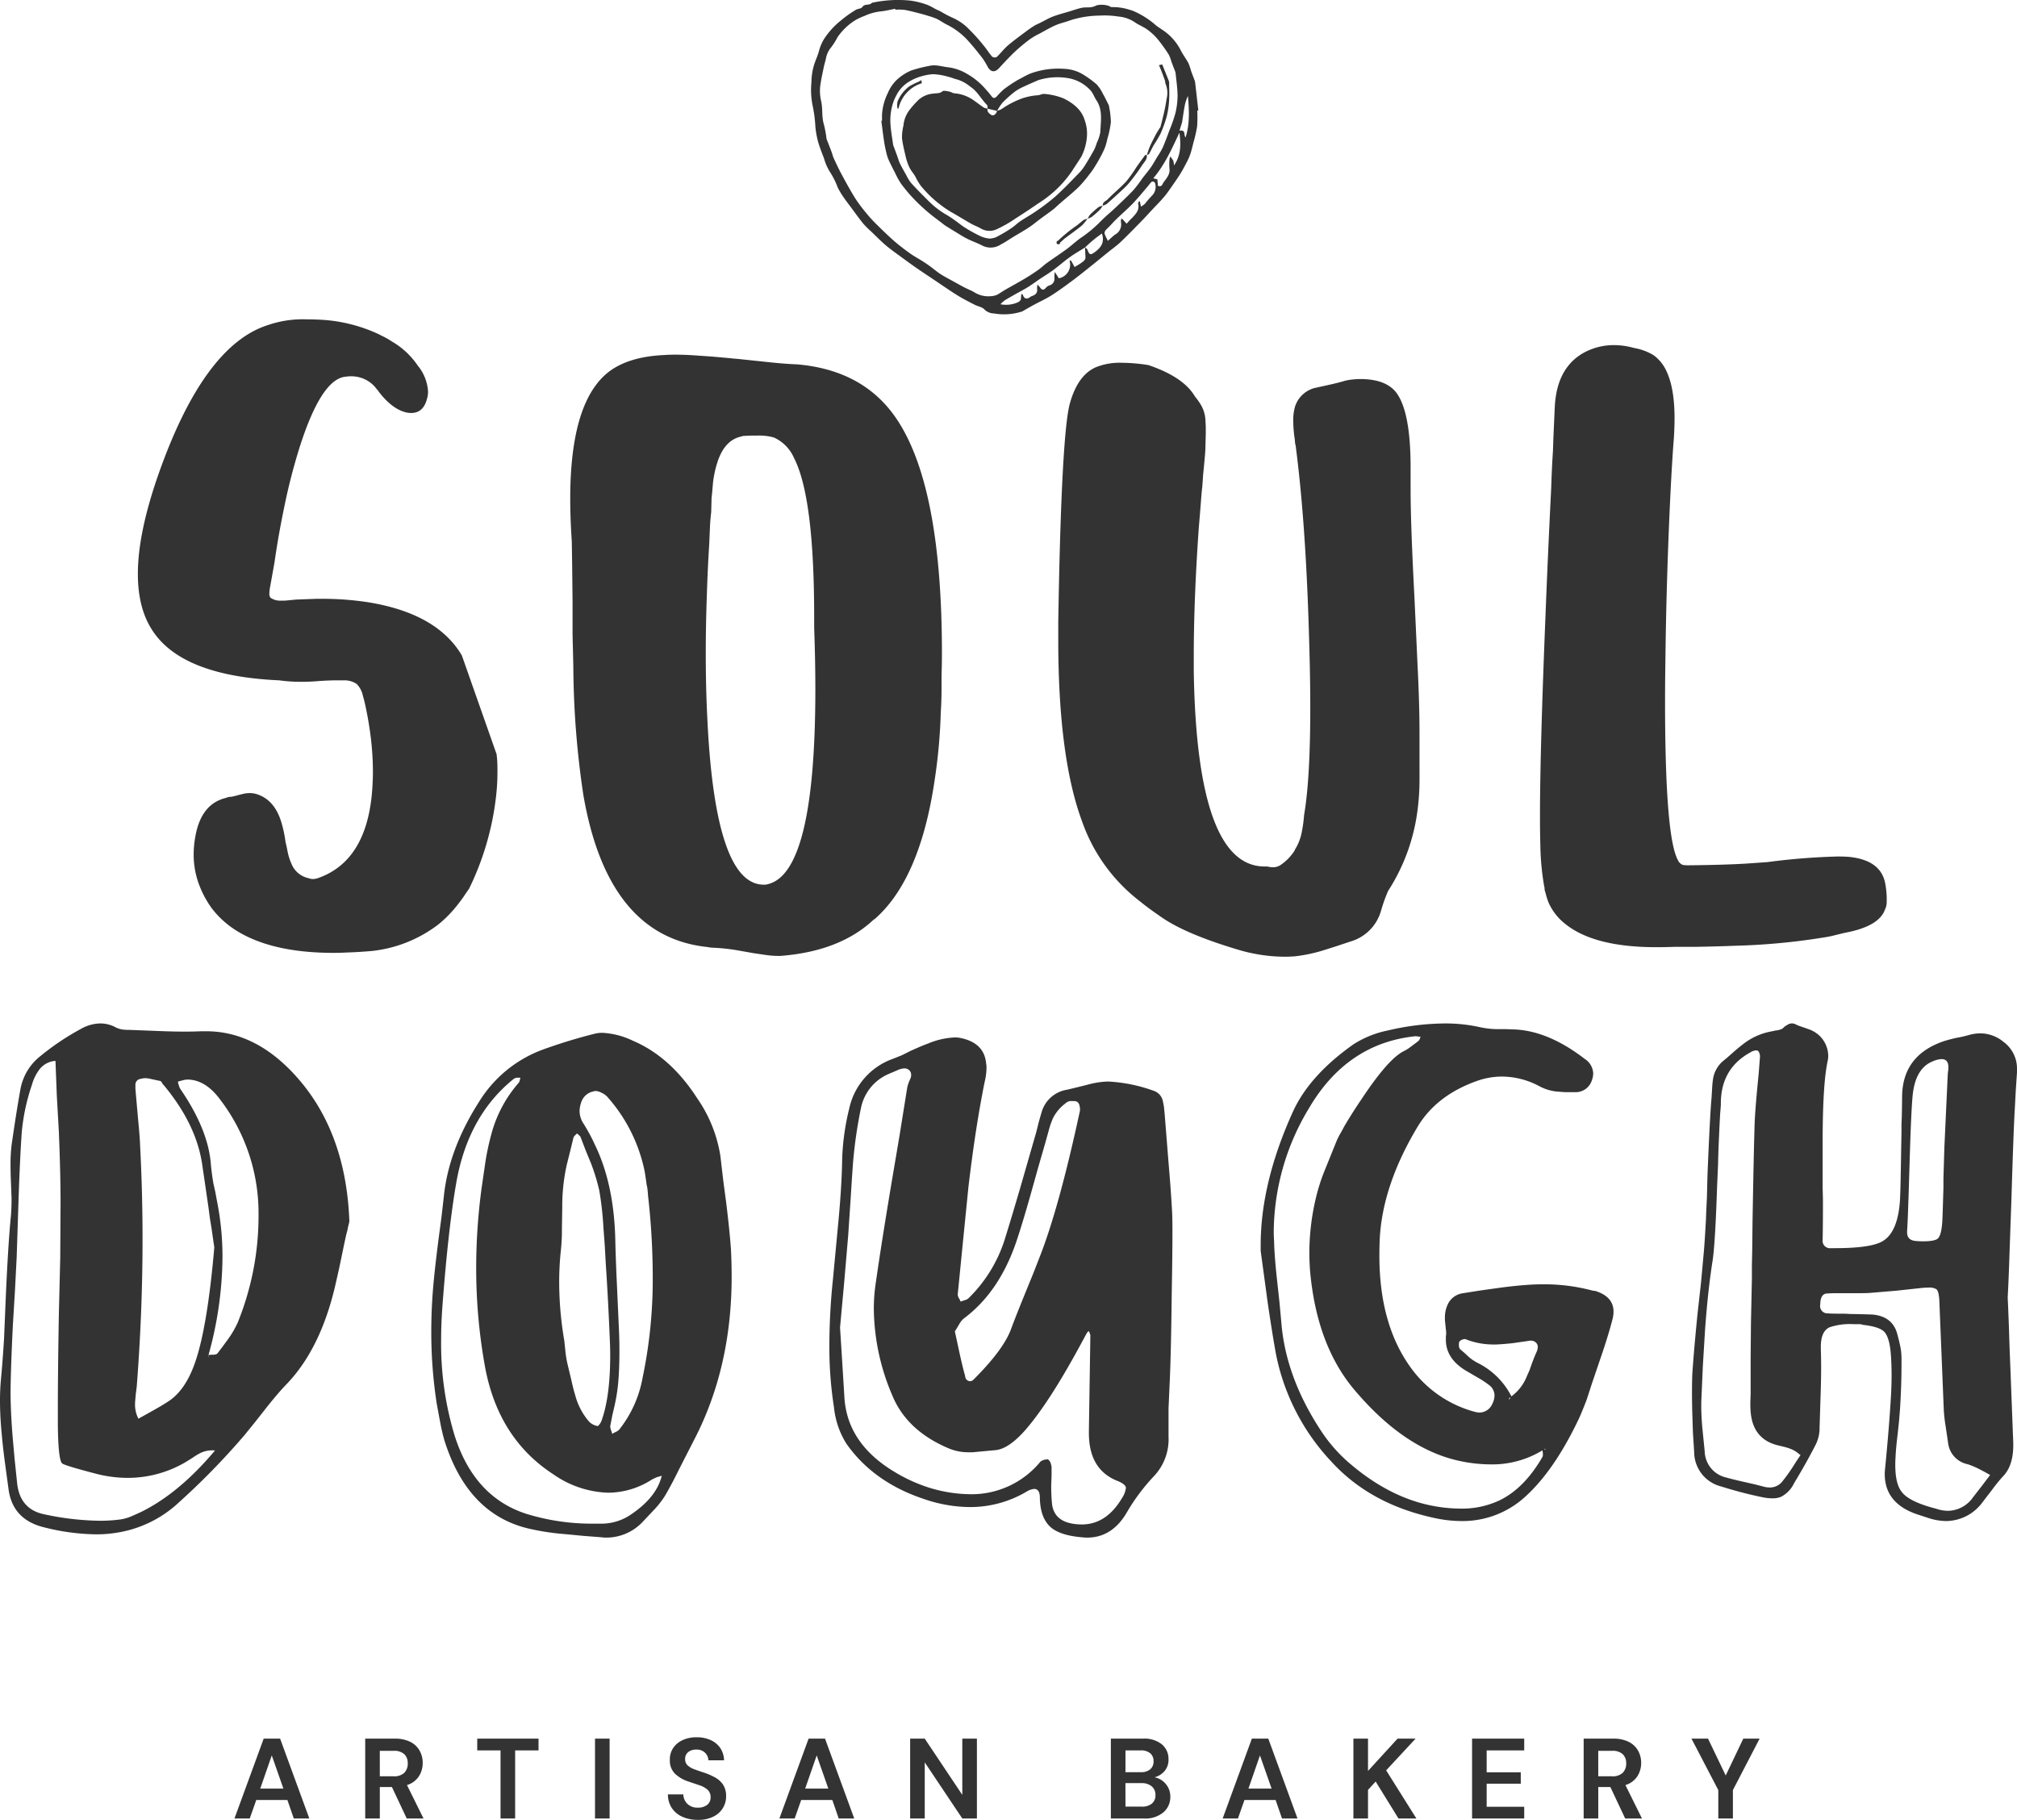 <svg xmlns="http://www.w3.org/2000/svg" width="424.27" height="382.833" viewBox="0 0 424.27 382.833"><g id="Group_125" data-name="Group 125" transform="translate(-189.234 -259.455)"><g id="Group_102" data-name="Group 102" transform="translate(-48.766 -519.254)"><g id="Group_83" data-name="Group 83" transform="translate(0 6)"><g id="Group_77" data-name="Group 77" transform="translate(0.906 709)"><g id="Group_71" data-name="Group 71" transform="translate(237.094 279)"><path id="Path_92" data-name="Path 92" d="M45.142,16.2q-.215-1.36-.572-3.936l-.358-2.147L43.925,7.9q-.787-5.438-1.36-9.3Q41.278-9.776,34.48-17.933l-.215-.215-.143-.286q-.215-.358-.429-.358l-1-.215-1-.215a4.437,4.437,0,0,0-1.073-.143,2.925,2.925,0,0,0-.93.143,1.231,1.231,0,0,0-1.145,1.145v.93l.072.859.5,5.653q.358,3.578.429,5.724.5,9.589.5,19.392,0,15.241-1.216,30.984l-.215,1.717L28.469,48.9v.286a6.242,6.242,0,0,0,.716,3.077l3.077-1.717q1.789-1,3.005-1.789,3.363-2.075,5.367-7.084Q43.568,34.446,45.142,16.2ZM43.854,38.882l.572-.072H45q.716-.072.859-.358L47,36.95l1.145-1.574a19.7,19.7,0,0,0,1.932-3.363A59.688,59.688,0,0,0,54.444,9.043V8.614a39.306,39.306,0,0,0-8.014-23.4q-3.077-4.222-6.869-4.293a4.2,4.2,0,0,0-1,.143l-1.073.286.072.429.143.429a2.425,2.425,0,0,0,.358.787q5.868,8.587,6.368,15.885.143,1.574.5,3.792l.429,1.932.358,1.932a59.694,59.694,0,0,1,1.145,11.735A78.157,78.157,0,0,1,43.854,39.1l.143.286ZM45.571,58.99a6.605,6.605,0,0,0-.93-.072,5.716,5.716,0,0,0-2.576.644,13.229,13.229,0,0,0-1.5.93l-1.5.93A24.022,24.022,0,0,1,26.9,64.714a26.723,26.723,0,0,1-6.869-.93q-6.583-1.717-6.941-2.147-.787-.93-.859-8.086V49.973q0-7.656.215-19.821l.286-11.664L12.8,6.825q0-6.082-.358-14.955l-.429-7.513-.286-7.442.143.072A4.638,4.638,0,0,0,8.434-21.3,9.556,9.556,0,0,0,6.788-18,43.2,43.2,0,0,0,4.641-8.058Q4.283-2.906,4,5.108l-.215,6.583-.215,6.583L3.21,25.287l-.429,7.084q-.429,8.515-.5,14.1,0,4.079.429,9.517l.429,4.794.5,4.794q.5,5.724,5.724,6.8a58.463,58.463,0,0,0,11.664,1.36,32.508,32.508,0,0,0,4.436-.286,9.4,9.4,0,0,0,2.218-.644l1.145-.5,1.073-.5q8.014-4.007,15.528-13.023l1.36-1.145.143-.215-.286.358ZM73.55,10.761q-.072.358-.286,1.216l-.143.716-.215.787q-.429,1.932-.716,3.363L71.4,20.636l-.859,3.792Q67.4,37.737,60.24,45.108,58.38,47.04,55.8,50.331L53.657,53.05,51.51,55.7A152.074,152.074,0,0,1,37.7,69.866a24.68,24.68,0,0,1-13.453,6.44,25.882,25.882,0,0,1-3.936.286,46.492,46.492,0,0,1-10.8-1.431q-6.8-1.574-7.656-8.086l-.787-5.8q-.429-3.292-.644-5.8Q.062,51.762.062,48.471q0-2.433.215-4.651Q.634,40.027.92,35.3l.358-8.587q.5-11.306,1.073-17.03.143-1.646.143-3.792L2.351,2.174Q2.28.385,2.28-1.117a33.062,33.062,0,0,1,.215-4.15Q3.568-12.71,4.355-17a11.44,11.44,0,0,1,4.293-7.084,53.2,53.2,0,0,1,8.444-5.653,8.4,8.4,0,0,1,4.079-1.145,6.781,6.781,0,0,1,3.292.859,5.086,5.086,0,0,0,1.431.429,11.865,11.865,0,0,0,1.431.072l3.792.143,3.721.143q2.218.072,4.079.072,1.932,0,3.435-.072h1.073q9.875,0,18.032,8.515Q72.834-8.846,73.55,10.761Z" transform="translate(-0.062 30.885)" fill="#333"></path><path id="Path_93" data-name="Path 93" d="M59.306,36.874l.143,1.36a22.06,22.06,0,0,0,.5,2.648l.716,3.005q.429,1.932.787,3.077a14,14,0,0,0,2.862,5.51,3.242,3.242,0,0,0,1.86,1q.143,0,.5-.5a3.3,3.3,0,0,0,.429-.93q1.717-5.009,1.717-13.453,0-1.5-.072-3.077-.358-8.73-.859-16.172l-.215-3.864-.286-3.864a67.633,67.633,0,0,0-.859-7.656A41.817,41.817,0,0,0,64.816-1.7L63.671-4.486,62.6-7.276a.954.954,0,0,0-.358-.429l-.215-.215-.215-.143-.429.429a1.126,1.126,0,0,0-.286.429l-.716,2.934-.716,2.862a40.168,40.168,0,0,0-.93,8.944l-.072,4.436a40.17,40.17,0,0,1-.215,4.508,62.213,62.213,0,0,0-.358,6.726,73.183,73.183,0,0,0,1.073,12.308ZM76.765,4.888q0-.286-.072-.93l-.072-.644-.143-.644q-.215-1.646-.429-2.862a33.7,33.7,0,0,0-7.657-15.385,3.767,3.767,0,0,0-1.431-1.073,2.839,2.839,0,0,0-1.216-.358.8.8,0,0,0-.358.072,3.393,3.393,0,0,0-2.719,2.5,5.2,5.2,0,0,0-.286,1.646,4.757,4.757,0,0,0,.644,2.361A37.305,37.305,0,0,1,65.6-5.7Q69.681,2.67,69.9,14.691q.072,3.435.358,9.588l.215,4.794.215,4.794q.072,1.86.072,3.578,0,4.222-.286,7.227a37.7,37.7,0,0,1-.716,4.436l-.5,2.147-.429,2.218v.143a1.758,1.758,0,0,0,.143.644l.143.429.143.429.358-.215.429-.215a2.5,2.5,0,0,0,.644-.429A24.478,24.478,0,0,0,75.62,43.385a100.773,100.773,0,0,0,2.147-21.538A152.658,152.658,0,0,0,76.765,4.888ZM79.842,63.85l-.572.215-.572.143q-.644.286-1.073.5A17.094,17.094,0,0,1,68.393,67.5a21.159,21.159,0,0,1-11.521-3.864Q45.281,56.122,42.49,41.024A116.167,116.167,0,0,1,40.63,20.2,126.089,126.089,0,0,1,41.774,3.385L42.2.452l.429-2.934a56.6,56.6,0,0,1,1.288-5.8,26.894,26.894,0,0,1,5.653-10.447.984.984,0,0,0,.215-.5l.072-.286.072-.286h-.716a1.685,1.685,0,0,0-.644.215q-9.732,7.8-12.165,22.111-1.646,9.517-2.862,25.545-.286,3.792-.286,7.37A66.6,66.6,0,0,0,36.05,55.335q4.079,13.023,15.1,16.6a46.635,46.635,0,0,0,14.1,2.075h1.86a10.965,10.965,0,0,0,5.653-1.646q5.868-3.792,6.941-8.587l.215-.215Zm-47.513-15.1a98.7,98.7,0,0,1-1.145-15.17,110.751,110.751,0,0,1,.572-11.163q.286-3.005,1-8.587l.572-4.293.5-4.365q1-9.875,7.442-19.964A26.486,26.486,0,0,1,54.511-25.666,111.593,111.593,0,0,1,65.46-29.029a6.512,6.512,0,0,1,1.717-.215A16.7,16.7,0,0,1,73.545-27.6q7.943,3.363,13.6,12.165A29.073,29.073,0,0,1,92.007-3.269l.572,4.937.644,4.866q.716,5.8,1,9.8.143,2.934.143,5.724,0,19.177-7.943,34.418l-1.5,2.934-1.5,2.934q-1.717,3.506-3.077,5.8A19.134,19.134,0,0,1,78.2,70.934l-1.288,1.36-1.216,1.288a10.471,10.471,0,0,1-7.728,3.363,7.075,7.075,0,0,1-1-.072l-3.721-.286-3.721-.358a52.151,52.151,0,0,1-7.37-1.073Q38.841,72.294,33.9,56.337q-.429-1.5-.859-3.721l-.358-1.932Z" transform="translate(59.534 31.22)" fill="#333"></path><path id="Path_94" data-name="Path 94" d="M176.145-20.528l.065-.588a6.04,6.04,0,0,0,.065-.849q0-1.7-1.437-1.7a5.056,5.056,0,0,0-1.828.457q-3.657,1.437-4.245,7.118-.326,3.134-.653,14.3l-.131,4.245q-.065,2.481-.131,3.983-.131,4.245-.261,6.073v.261q0,1.7,1.894,1.828.784.065,1.437.065,2.481,0,3.134-.588.849-.784.98-4.375.065-1.828.2-6.334V1.413L175.3-.742l.131-4.375ZM145.192,59.726a5.774,5.774,0,0,0-2.22-1.437q-.522-.2-1.241-.392l-1.371-.327q-5.224-1.306-5.681-7.052-.065-.784-.065-1.894l.065-1.894V39.287l.065-7.379q.065-3.069.2-9.469V19.632l.065-2.938.065-6.008q.261-15.084.457-21.157.131-2.677.522-6.857l.327-3.4.261-3.4v-.2a1.6,1.6,0,0,0-.131-.588q-.131-.457-.392-.522a.579.579,0,0,0-.261-.065,1.232,1.232,0,0,0-.392.065,2.011,2.011,0,0,0-.784.327q-6.269,3.4-6.269,10.775V-14l-.065.849-.065.784q-.131,2.024-.327,6.661-.065,1.437-.131,4.245l-.2,4.571q-.392,11.754-.914,15.411-1.045,6.6-1.632,14.954l-.457,7.51-.327,7.51v.914q0,1.828.2,4.245l.261,2.612.261,2.612a5.8,5.8,0,0,0,4.571,5.485q1.371.392,3.983.979l2.024.457,2.024.522a5.126,5.126,0,0,0,1.11.131,3.35,3.35,0,0,0,2.743-1.437q.849-1.045,1.894-2.612l.914-1.437.914-1.371-.2-.261Zm38.854,3.526-1.241-.653a17.211,17.211,0,0,0-2.481-1.045,5.179,5.179,0,0,1-4.114-4.506l-.522-3.526A31.014,31.014,0,0,1,175.3,50l-.457-11.232-.457-11.232q-.065-2.351-.653-2.808a2.922,2.922,0,0,0-1.7-.326q-.588,0-1.306.065l-5.42.588-5.485.457q-.718.065-2.481.065h-4.506q-1.306,0-2.024.065a1.253,1.253,0,0,0-1.241.849,2.4,2.4,0,0,0-.2.718l-.065.849a1.539,1.539,0,0,0,1.632,1.763q.718.065,2.09.065h1.306l1.371.065q3.526.065,4.767.131,4.179.457,5.093,4.245l.327,1.241.261,1.175a13.1,13.1,0,0,1,.261,2.416v1.437q0,4.506-.326,9.534l-.2,2.416-.261,2.481q-.392,3.2-.457,4.9-.065.914-.065,1.763,0,3.918,1.306,5.616,1.437,2.024,6.726,3.461l.522.131a7.685,7.685,0,0,0,2.547.457,6.523,6.523,0,0,0,5.224-2.808l1.828-2.351,1.828-2.416.2-.261-.065.392Zm4.7-36.7q.065.979.131,2.808l.065,1.633.065,1.7q.131,4.375.261,7.444l.326,8.489.327,8.489v.457q0,4.375-2.22,6.6a32.576,32.576,0,0,0-2.22,2.743l-1.11,1.437-1.045,1.371a9.582,9.582,0,0,1-7.51,3.787,12.374,12.374,0,0,1-3.787-.653L169.419,72q-6.53-2.351-6.53-8.358a10.068,10.068,0,0,1,.065-1.11q.849-8.62,1.241-15.28.131-2.351.131-4.506,0-2.612-.2-4.832-.327-3.265-1.437-4.31-1.045-.98-4.375-1.371L157.8,32.1h-1.371a13.334,13.334,0,0,0-5.159.653q-1.828.849-1.828,4.114v.457q.065,1.763.065,3.853,0,2.024-.065,4.375l-.261,8.228a7.926,7.926,0,0,1-.784,3.592q-1.894,3.722-4.571,8.163a6.264,6.264,0,0,1-2.743,2.873,4.728,4.728,0,0,1-1.828.326,10.9,10.9,0,0,1-2.22-.261,86.534,86.534,0,0,1-8.489-2.22,7.5,7.5,0,0,1-5.746-7.248l-.261-4.114-.131-4.049q-.065-2.351-.065-4.44,0-2.024.065-3.787.327-4.963,1.11-12.8l.718-6.4.588-6.4q.2-2.286.457-6.987.065-1.894.2-4.506L125.6.76q.522-12.734.849-16.194l.065-1.045.065-1.045a18.721,18.721,0,0,1,.2-2.024,6.2,6.2,0,0,1,1.959-3.592l1.175-.979,1.175-1.045q1.437-1.241,2.416-1.959a13.508,13.508,0,0,1,5.812-2.416l.522-.131.522-.065a4.289,4.289,0,0,0,.979-.327l.588-.522.653-.392a1.739,1.739,0,0,1,.784-.2,1.739,1.739,0,0,1,.784.2,10.135,10.135,0,0,0,1.306.522L146.76-30a6.445,6.445,0,0,1,2.285,1.306A5.991,5.991,0,0,1,151-24.381a5.405,5.405,0,0,1-.131,1.175q-1.045,4.832-1.045,17.174V3.437l.065,2.481q0,5.746-.065,8.293v.131a1.558,1.558,0,0,0,1.763,1.763h.784q7.705,0,10.122-1.5,3.134-1.894,3.591-8.489.131-2.09.261-11.036l.065-3.461v-1.7l.065-1.5q.065-3.461.065-4.44.2-8.424,8.62-11.362.98-.327,2.612-.718l1.371-.261,1.306-.327A8.839,8.839,0,0,1,183-29.082a7.608,7.608,0,0,1,4.832,1.763,6.937,6.937,0,0,1,2.873,5.746v.718L190.445-17l-.2,3.787q-.261,4.245-.718,19.264-.261,7.314-.392,11.1Q188.943,23.027,188.747,26.553Z" transform="translate(233.563 31.172)" fill="#333"></path><path id="Path_96" data-name="Path 96" d="M148.816,59.03a20.276,20.276,0,0,1-10.976,3.012,31.8,31.8,0,0,1-6.894-.8q-11.445-2.61-21.819-14.925-7.429-8.835-9.1-23.157a47.515,47.515,0,0,1-.335-5.622,50.245,50.245,0,0,1,1.272-11.11A40,40,0,0,1,102.971.066l1.272-3.146,1.272-3.146.468-.937q.469-.8,1.071-1.941,1.74-2.945,3.614-5.689,5.488-8.3,8.768-10.039a8.4,8.4,0,0,0,1.606-1l1.606-1.2a1.557,1.557,0,0,0,.268-.4l.067-.268.134-.2-.535-.067-.535-.067q-14.39,1.472-22.421,15.126A50.783,50.783,0,0,0,92.2,13.117q0,.87.067,1.807.067,3.346.669,8.7l.468,4.283.4,4.35q.937,11.579,8.5,22.956a32.052,32.052,0,0,0,6.358,7.027q8.634,7.228,18,8.7a30.951,30.951,0,0,0,4.819.4,18.474,18.474,0,0,0,8.232-1.74q5.22-2.543,9.035-9.169a1.482,1.482,0,0,0,.067-.469V59.7l-.067-.4-.067-.469.736.067-.134-.134h-.067l-.2.134Zm-6.693-11.244a9.719,9.719,0,0,0,3.346-4.35l.535-1.2.468-1.339q.6-1.606,1-2.476a2.688,2.688,0,0,0,.268-1.071,1.246,1.246,0,0,0-.268-.8,1.486,1.486,0,0,0-1.272-.535,2.2,2.2,0,0,0-.535.067l-3.279.469q-1.874.2-3.346.268h-.4a15.939,15.939,0,0,1-6.157-1.138h-.134a1.543,1.543,0,0,0-.535.134,1.137,1.137,0,0,0-.6.468,1.741,1.741,0,0,0-.067.535v.268a1.272,1.272,0,0,0,.268.736l.937.8.937.87a10.128,10.128,0,0,0,2.075,1.339,15.866,15.866,0,0,1,6.894,7.027l-.268.134-.268.067v.4ZM89.451,17.133v-1.2q0-13.185,6.827-28.177,3.48-7.563,12.649-14.055a21.029,21.029,0,0,1,7.3-2.945,53.566,53.566,0,0,1,11.913-1.472,33.29,33.29,0,0,1,7.5.8,18.473,18.473,0,0,0,3.614.4h1.807l1.874.067q7.094.335,14.724,6.224a3.8,3.8,0,0,1,1.74,3.012,4.111,4.111,0,0,1-.268,1.406,3.554,3.554,0,0,1-3.614,2.543h-2.075l-1.807-.134a9.967,9.967,0,0,1-3.48-1.071,16.847,16.847,0,0,0-7.9-2.075,15.823,15.823,0,0,0-5.154.87q-8.634,3.012-12.649,9.7-7.429,12.382-7.964,23.76-.067,1.673-.067,3.346,0,14.055,6.224,23.023A24.382,24.382,0,0,0,134.561,51a4.15,4.15,0,0,0,1,.134,2.968,2.968,0,0,0,2.61-1.807,4.036,4.036,0,0,0,.468-1.807,2.744,2.744,0,0,0-1.2-2.209,19.417,19.417,0,0,0-2.342-1.539l-2.409-1.406q-4.283-2.543-4.283-6.559V35.07a3.407,3.407,0,0,0,.067-.669,4.51,4.51,0,0,0-.067-.736l-.134-1.339a8.629,8.629,0,0,1-.067-1.071,6.427,6.427,0,0,1,.736-3.146,4.127,4.127,0,0,1,3.079-2.075l3.346-.535,3.346-.468q3.748-.535,6.626-.736,1.74-.134,3.413-.134a39.194,39.194,0,0,1,10.039,1.2l.535.134.535.067q3.815,1.2,3.815,4.35a6.345,6.345,0,0,1-.2,1.539q-.736,2.878-2.008,6.693L160.328,41.5l-1.138,3.346-1.2,3.681q-.8,2.075-1.472,3.614-5.153,10.976-11.311,16.6a19.474,19.474,0,0,1-13.52,5.22,26.807,26.807,0,0,1-5.488-.6q-13.653-2.878-21.886-11.913A46.02,46.02,0,0,1,92.664,38.818q-.8-4.417-1.74-10.842l-.736-5.421Z" transform="translate(175.728 30.721)" fill="#333"></path><path id="Path_91" data-name="Path 91" d="M87.147,39.758q.6,2.692,1.122,4.562a1.066,1.066,0,0,0,1.047,1.047,1.077,1.077,0,0,0,.748-.374Q96.2,38.86,97.841,34.6q1.047-2.842,3.216-8.151l1.645-4.038,1.57-4.038q3.889-10.245,8.076-29.613a2.459,2.459,0,0,0,.075-.6,2.459,2.459,0,0,0-.075-.6,1.391,1.391,0,0,0-.523-.972,1.865,1.865,0,0,0-.823-.15h-.374a1.523,1.523,0,0,0-1.122.374,8.942,8.942,0,0,0-2.767,3.216,17.329,17.329,0,0,0-.9,2.617l-.374,1.346-.374,1.346L103.6.5l-1.421,5.085q-1.72,6.132-3.066,10.17Q95.523,26.521,88.044,32.13A4.057,4.057,0,0,0,87,33.4l-.449.748L86.1,34.9ZM62.394,41.179l.449,7.254q.449,9.946,10.544,16a33.482,33.482,0,0,0,7.4,3.365,30.216,30.216,0,0,0,8.525,1.346,18.709,18.709,0,0,0,14.807-6.88,2.534,2.534,0,0,1,.823-.374,3.217,3.217,0,0,1,.6-.075h.15a1.861,1.861,0,0,1,.523.673,5.909,5.909,0,0,1,.224.9v1.87l-.075,1.944a37.277,37.277,0,0,0,.15,3.739q.3,3.739,4.412,4.412a12.3,12.3,0,0,0,1.87.15q5.16,0,8.45-5.534a4.956,4.956,0,0,0,.823-2.094v-.15q-.15-.748-1.87-1.421-5.908-2.393-5.908-10.021v-.6l.3-19.443v-.6l-.15-.449-.15-.374-.3.224-.15.224-1.5,2.767q-6.581,12.115-11.591,17.8-3.44,3.814-6.132,4.038l-2.393.224-2.393.224h-.748a10.618,10.618,0,0,1-4.113-.748Q76,55.836,72.939,48.358A47.159,47.159,0,0,1,69.05,30.186a36.865,36.865,0,0,1,.449-5.758q1.122-7.852,3.216-20.415l1.72-10.17L76.079-16.4a9.4,9.4,0,0,1,.3-1.047l.224-.523.224-.523a2.2,2.2,0,0,0,.075-.523,1.308,1.308,0,0,0-.748-1.271,1.327,1.327,0,0,0-.6-.15,3.674,3.674,0,0,0-1.346.3l-1.047.449-1.047.449a9.908,9.908,0,0,0-5.758,7.1A95.626,95.626,0,0,0,64.713-1q-.224,2.842-.523,7.777l-.523,7.852-.823,9.647-.9,9.8Zm68.649,9.871v5.983a11.274,11.274,0,0,1-2.991,8.226,41.846,41.846,0,0,0-5.908,7.927q-3.066,5.085-8.226,5.085A9.072,9.072,0,0,1,112.8,78.2q-4.412-.374-6.431-2.019-2.318-1.944-2.393-6.282,0-1.87-1.2-1.87a3.682,3.682,0,0,0-1.645.6,23.272,23.272,0,0,1-11.89,3.216,30.326,30.326,0,0,1-9.722-1.72Q68.975,66.6,63.292,58.528A17.685,17.685,0,0,1,60.675,50.9,81.958,81.958,0,0,1,59.7,37.664a135.3,135.3,0,0,1,.748-13.685l.6-6.356.6-6.356q.673-7.329.748-12.788a51.124,51.124,0,0,1,1.5-10.544,14.283,14.283,0,0,1,9.2-10.395l1.87-.748,1.795-.9q2.468-1.122,3.739-1.57A16.081,16.081,0,0,1,86.1-26.947a5.923,5.923,0,0,1,.972.075q5.235.972,5.609,5.459a4.2,4.2,0,0,1,.075.823,12.642,12.642,0,0,1-.374,2.916Q90.437-8.1,88.942,4.61L87.82,15.828,86.7,27.12a1.764,1.764,0,0,0,.224.748l.224.374.15.374.449-.15.449-.15a1.734,1.734,0,0,0,.748-.374,29.865,29.865,0,0,0,7.553-12.115q1.5-4.786,3.44-11.442l3.29-11.442.524-2.094q.374-1.346.6-2.094a6.628,6.628,0,0,1,5.384-4.711l2.169-.523L113.994-17a17.934,17.934,0,0,1,4.263-.673A32.676,32.676,0,0,1,127.9-15.73a2.9,2.9,0,0,1,1.87,1.87q.15.6.3,1.421l.15,1.5.823,10.32q.523,6.132.748,10.32.075,1.346.075,4.412,0,4.487-.15,12.862-.15,13.087-.449,19.069Z" transform="translate(114.755 29.895)" fill="#333"></path></g></g><g id="Group_78" data-name="Group 78" transform="translate(288.205 319.971)"><path id="Path_7" data-name="Path 7" d="M201.635,476a28.232,28.232,0,0,1-.029,3.343,29.074,29.074,0,0,1-.768,3.359c-.167.686-.332,1.374-.537,2.049a10.081,10.081,0,0,1-.564,1.483c-.4.818-.828,1.621-1.276,2.413-.327.578-.687,1.138-1.061,1.686-.709,1.042-1.421,2.083-2.168,3.1-.413.561-.887,1.079-1.355,1.6-.485.538-1,1.052-1.5,1.58-.81.863-1.6,1.746-2.426,2.592-1.463,1.5-2.92,3-4.434,4.444-.8.763-1.72,1.4-2.583,2.1-1.119.907-2.229,1.824-3.355,2.723-1.359,1.084-2.707,2.184-4.1,3.222-1.479,1.1-2.97,2.2-4.525,3.187-1.2.762-2.51,1.345-3.762,2.024-.81.439-1.6.909-2.407,1.363a.651.651,0,0,1-.147.039,12.154,12.154,0,0,1-5.715.375,2.943,2.943,0,0,1-2.027-.816c-.429-.527-1.341-.651-2.019-.991-.949-.476-1.891-.968-2.817-1.488-.7-.4-1.385-.831-2.059-1.275-1.1-.724-2.186-1.472-3.28-2.208-1.349-.907-2.71-1.8-4.047-2.72-1.143-.791-2.265-1.612-3.384-2.436-1.072-.789-2.169-1.552-3.18-2.414-1.07-.912-2.055-1.924-3.071-2.9a18.839,18.839,0,0,1-1.678-1.671c-.922-1.14-1.771-2.339-2.647-3.516-.522-.7-1.059-1.393-1.549-2.117a17.416,17.416,0,0,1-1.137-1.9,16.864,16.864,0,0,0-1.483-3.049,10.924,10.924,0,0,1-1.429-3.151c-.468-1.193-.934-2.394-1.284-3.624a20.555,20.555,0,0,1-.518-2.917,29.125,29.125,0,0,0-.578-4.508,16.453,16.453,0,0,1-.259-4.944,13.326,13.326,0,0,1,.441-3.253c.3-1.162.886-2.249,1.172-3.413a9.355,9.355,0,0,1,1.025-2.4,16.4,16.4,0,0,1,3.585-3.945,24.063,24.063,0,0,1,3.1-2.208c.413-.267,1.144-.235,1.36-.574.512-.8,1.473-.293,2-.871a.4.4,0,0,1,.207-.082,25.72,25.72,0,0,1,8.022-.415,17.758,17.758,0,0,1,3.4.856,11.943,11.943,0,0,1,1.672.848c.4.2.821.373,1.219.582a23.408,23.408,0,0,0,2.482,1.309,10.8,10.8,0,0,1,3.467,2.421,38.153,38.153,0,0,1,3.073,3.423c.631.75,1.141,1.6,1.789,2.337a.978.978,0,0,0,.959.077c.819-.76,1.489-1.686,2.334-2.411,1.252-1.074,2.6-2.037,3.92-3.031.53-.4,1.079-.779,1.645-1.126.4-.247.846-.422,1.269-.633.888-.442,1.747-.958,2.668-1.313,1.084-.417,2.221-.7,3.335-1.034.906-.274,1.8-.605,2.724-.8.636-.136,1.317-.046,1.968-.132a3.6,3.6,0,0,0,1.147-.391,4.866,4.866,0,0,1,2.692.164.853.853,0,0,0,.462.208,11.469,11.469,0,0,1,3.749.55,7.5,7.5,0,0,1,1.283.473,17.8,17.8,0,0,1,3.948,2.514c.845.775,1.921,1.3,2.787,2.052a11.243,11.243,0,0,1,2.768,3.483c.459.93,1.116,1.761,1.607,2.678a11.993,11.993,0,0,1,.568,1.646c.243.68.507,1.353.758,2.031a1.588,1.588,0,0,1,.1.362q.343,2.979.677,5.959Zm-23.585,28.785c-1.073.676-2.18,1.3-3.208,2.04-1.207.866-2.324,1.857-3.52,2.739-.9.665-1.872,1.239-2.8,1.865-.84.564-1.649,1.175-2.508,1.707-.9.557-1.847,1.038-2.769,1.561-.722.409-1.447.813-2.149,1.254a7.131,7.131,0,0,0-.862.791,6.155,6.155,0,0,0,3.45-.321c.507-.214.87-.422.88-1.017,0-.277.046-.553.07-.83.23.075.319.159.349.259.219.739.813.915,1.443.427a1.379,1.379,0,0,1,.377-.213c.745-.264,1.29-.653,1.14-1.575a4.011,4.011,0,0,1,.08-.856,5.024,5.024,0,0,1,.528.565c.393.621.783.651,1.264.076a1.615,1.615,0,0,1,.7-.471,1.426,1.426,0,0,0,1.062-1.622,10.13,10.13,0,0,1,.09-1.224l.847,1.336a2.905,2.905,0,0,0,2.252-3.724l.339.024.735,1.34c.493-.308,1.024-.6,1.511-.956.382-.278.8-.561.769-1.146-.041-.681-.061-1.363-.086-2.042.166.152.414.272.485.46.438,1.162.654,1.229,1.635.489,1.218-.919,2.045-1.988,1.425-3.858A26.578,26.578,0,0,0,178.049,504.786Zm-39.92-50-.03-.2c-1.019.191-2.03.448-3.057.554a10.736,10.736,0,0,0-3.419.957,11.092,11.092,0,0,0-2.238,1.092,12.774,12.774,0,0,0-3.407,3.358,14.562,14.562,0,0,1-1.4,2.211,4.877,4.877,0,0,0-1.05,2.3c-.136.62-.341,1.226-.465,1.848-.281,1.4-.61,2.8-.767,4.221a9.808,9.808,0,0,0,.259,3.045c.317,1.547.057,3.186.549,4.758a23.528,23.528,0,0,1,.545,2.99.764.764,0,0,0,.043.145c.329.844.667,1.685.985,2.533.188.5.3,1.033.528,1.516.546,1.176,1.1,2.349,1.719,3.489.894,1.651,1.794,3.3,2.789,4.892a31.754,31.754,0,0,0,2.3,3.071,26.916,26.916,0,0,0,2,2.212c1.264,1.249,2.534,2.495,3.869,3.666,1.069.937,2.214,1.792,3.369,2.623.787.567,1.654,1.021,2.476,1.541.568.36,1.131.731,1.676,1.126.76.551,1.47,1.179,2.259,1.683.944.6,1.948,1.113,2.93,1.658.706.392,1.41.789,2.128,1.159.656.337,1.352.6,1.989.969a5.483,5.483,0,0,0,3.365.851,4.167,4.167,0,0,0,1.316-.246c.628-.294,1.187-.73,1.792-1.078,1.38-.795,2.784-1.551,4.152-2.364.962-.571,1.9-1.186,2.817-1.83.648-.455,1.217-1.021,1.86-1.483,1.373-.986,2.793-1.907,4.154-2.909,1.078-.793,2.049-1.737,3.153-2.487a26.67,26.67,0,0,0,4.063-3.425c.947-.966,2.009-1.818,2.992-2.75,1.3-1.235,2.619-2.46,3.849-3.766a30.539,30.539,0,0,0,1.9-2.507c.576-.755,1.2-1.475,1.742-2.254.505-.727.929-1.512,1.387-2.271a16.748,16.748,0,0,0,1.106-1.871c.536-1.228.992-2.491,1.459-3.748a30.051,30.051,0,0,0,1.215-3.5,15.752,15.752,0,0,0,.459-3.712c-.014-1.595-.266-3.188-.419-4.781a1.133,1.133,0,0,0-.081-.289c-.257-.671-.521-1.339-.773-2.011a7.919,7.919,0,0,0-.584-1.556,33.626,33.626,0,0,0-2.379-3.3,11.941,11.941,0,0,0-2.181-1.993c-.836-.6-1.843-.964-2.674-1.568a7.261,7.261,0,0,0-3.327-1.135,18.616,18.616,0,0,0-3.978-.2,20.892,20.892,0,0,0-6.152.984c-1.018.39-2.108.606-3.1,1.04-1.153.5-2.243,1.15-3.351,1.75a16.054,16.054,0,0,0-2.04,1.186,36.387,36.387,0,0,0-3.139,2.6c-1.17,1.107-2.267,2.295-3.357,3.483-.935,1.02-1.761.789-2.348-.175a19.366,19.366,0,0,0-1.1-1.839c-.984-1.272-1.987-2.535-3.068-3.723a14.923,14.923,0,0,0-4.466-3.4c-.735-.361-1.4-.856-2.137-1.22a11.337,11.337,0,0,0-1.637-.58c-.6-.191-1.208-.374-1.82-.529-1.112-.281-2.22-.586-3.347-.785A11.08,11.08,0,0,0,138.13,454.783ZM189.788,496.2a4.893,4.893,0,0,0,.82-.57,21.286,21.286,0,0,1,1.518-1.748,2.635,2.635,0,0,0,.671-2.508.628.628,0,0,0-.338-.414.527.527,0,0,0-.481.072c-.334.35-.612.753-.929,1.12-.989,1.147-1.941,2.33-2.992,3.418-1.125,1.165-2.358,2.225-3.522,3.354-.663.643-1.254,1.363-1.93,1.992-.387.361-.6.708-.382,1.215.186.425.4.837.613,1.272.525-.464.983-.936,1.508-1.317a2.4,2.4,0,0,0,1.242-2.592,2.564,2.564,0,0,1,.042-.7c.128-.009.2-.036.223-.013.311.335.614.677.92,1.017q.472-.519.945-1.037c.016-.017.049-.018.065-.035.845-.894,1.773-1.747,1.413-3.186-.033-.132.132-.313.205-.471l.169.052Zm6.947-8.645c1.511-2.17,1.472-4.515,1.145-6.907-1.57,3.34-3.031,6.7-5.5,9.6l.868.227c.042.5.08.947.114,1.351.86.338.922-.374,1.224-.783.638-.868,1.375-1.669,1.2-2.893a10.365,10.365,0,0,1,0-1.744,6.023,6.023,0,0,1,.145-.754,4.716,4.716,0,0,1,.662.906A4.388,4.388,0,0,1,196.735,487.557Zm2.444-5.915c.932-2.917.725-5.81.5-8.712a8.2,8.2,0,0,0-.676,2.026c-.22,1.166-.377,2.343-.563,3.515a1.509,1.509,0,0,1-.062.215c-.145.462-.291.924-.486,1.542C199.353,480,198.7,481.173,199.18,481.642Z" transform="translate(0 0)" fill="#333"></path><path id="Path_13" data-name="Path 13" d="M217.365,554.6c0-.456-.02-.914,0-1.369a11.922,11.922,0,0,1,1.231-4.484,8.177,8.177,0,0,1,1.981-2.851,10.532,10.532,0,0,1,2.9-1.854,27.83,27.83,0,0,1,3.691-.948c1.5-.393,2.828.152,4.2.272a10.339,10.339,0,0,1,3.817,1.343,14.743,14.743,0,0,1,3.957,3.236c.449.5.892,1.016,1.3,1.552.367.482.707.335,1.04.006a19.125,19.125,0,0,1,1.433-1.459,28.805,28.805,0,0,1,2.4-1.653c.545-.348,1.124-.646,1.7-.948a13.047,13.047,0,0,1,1.617-.79,17.02,17.02,0,0,1,7.059-.967,8.269,8.269,0,0,1,4.128,1.288,21.309,21.309,0,0,1,2.69,1.978,8,8,0,0,1,1.288,1.936c.441.771.822,1.576,1.227,2.367a.677.677,0,0,1,.068.214,19.057,19.057,0,0,1,.41,3.4,20.056,20.056,0,0,1-.729,3.507,13.062,13.062,0,0,1-.557,1.974,24.386,24.386,0,0,1-1.166,2.341c-.349.644-.733,1.271-1.127,1.888a13.721,13.721,0,0,1-.9,1.248,28.638,28.638,0,0,1-2.263,2.691c-1.293,1.245-2.7,2.373-4.054,3.554-.479.417-.929.871-1.431,1.258-.831.642-1.7,1.237-2.54,1.863-.82.609-1.6,1.276-2.451,1.838-1.07.709-2.193,1.336-3.291,2-.875.531-1.716,1.13-2.628,1.589a3.858,3.858,0,0,1-3.8.3c-1.065-.57-2.227-.956-3.309-1.5-.87-.436-1.687-.978-2.523-1.482q-1.022-.616-2.03-1.254c-.2-.124-.376-.278-.561-.421-1.056-.816-2.147-1.592-3.158-2.46a40.532,40.532,0,0,1-3.058-2.887,32.985,32.985,0,0,1-2.592-3.11,16.643,16.643,0,0,1-1.232-2.246c-.431-.832-.863-1.664-1.256-2.515a8.036,8.036,0,0,1-.509-1.445c-.207-.839-.394-1.685-.525-2.538-.226-1.48-.4-2.967-.6-4.452Zm24.2-2.07-1.99-.459c-.039-.268.023-.638-.131-.788-1.235-1.208-1.984-2.852-3.486-3.822a8.18,8.18,0,0,0-2.743-1.529c-.62-.126-1.205-.419-1.824-.556a13.887,13.887,0,0,0-3.259-.567,11.617,11.617,0,0,0-3.368.738,9.728,9.728,0,0,0-2.368,1.28,7.1,7.1,0,0,0-1.986,2.371,10.156,10.156,0,0,0-1.131,3.342c-.442,2.365.1,4.745.416,7.107a1.041,1.041,0,0,0,.066.215c.259.7.523,1.4.779,2.1.2.544.34,1.113.591,1.631.388.8.839,1.579,1.28,2.356a9.575,9.575,0,0,0,1.07,1.751c1.143,1.267,2.352,2.474,3.563,3.678a17.96,17.96,0,0,0,3.819,2.979c.66.372,1.281.816,1.9,1.251.7.491,1.354,1.056,2.08,1.5a30.786,30.786,0,0,0,3.067,1.7,5.69,5.69,0,0,0,2.1.582,3.68,3.68,0,0,0,1.74-.5,31.356,31.356,0,0,0,2.876-1.728c.648-.432,1.2-1,1.849-1.437,1.078-.725,2.23-1.342,3.29-2.092a44,44,0,0,0,4.116-3.144c1.7-1.533,3.274-3.206,4.877-4.845a9.487,9.487,0,0,0,1.23-1.549c.7-1.1,1.354-2.227,1.982-3.368a9.8,9.8,0,0,0,.576-1.485,8.191,8.191,0,0,0,.733-2.256c.078-2.258.571-4.59-.819-6.685-.419-.631-.671-1.385-1.142-1.967a8.213,8.213,0,0,0-4.952-2.715,13.528,13.528,0,0,0-6.108.439,1,1,0,0,0-.14.057c-.927.411-1.863.8-2.778,1.239a10.722,10.722,0,0,0-1.955,1.07,24.534,24.534,0,0,0-2.659,2.359A11.073,11.073,0,0,0,241.563,552.534Z" transform="translate(-82.036 -76.466)" fill="#333"></path><path id="Path_14" data-name="Path 14" d="M583.527,560.72c.206-.6.372-1.21.626-1.785.374-.844.8-1.666,1.228-2.484.254-.485.56-.942.846-1.411.037-.06.12-.1.136-.163.18-.685.37-1.367.523-2.059a36.53,36.53,0,0,0,.786-3.894,5.075,5.075,0,0,0-.208-3.18c-.1-.185-.048-.45-.122-.659-.25-.715-.52-1.424-.792-2.131-.138-.36-.295-.713-.478-1.152l.682-.14c.479,1.19.949,2.338,1.4,3.494a1.75,1.75,0,0,1,.061.6c.007,1.14.072,2.283-.008,3.418a18.305,18.305,0,0,1-.495,3.384,25.538,25.538,0,0,1-1.342,3.732A25.049,25.049,0,0,1,585,558.583c-.363.631-.664,1.3-1.028,1.928-.066.114-.3.131-.456.193Z" transform="translate(-392.491 -75.367)" fill="#333"></path><path id="Path_15" data-name="Path 15" d="M522.7,677.223c-.114-.79.66-.96,1.036-1.353,1.249-1.305,2.677-2.44,3.9-3.763a27.811,27.811,0,0,0,2.112-2.971q.917-1.3,1.865-2.571c.043-.058.234-.006.357-.006l-.017-.016c.141.971-.613,1.555-1.044,2.249a37.806,37.806,0,0,1-2.257,3.117,13.641,13.641,0,0,1-1.426,1.578q-1.819,1.716-3.7,3.364a2.909,2.909,0,0,1-.845.355Z" transform="translate(-340.933 -181.206)" fill="#333"></path><path id="Path_16" data-name="Path 16" d="M465.541,754.439a9.438,9.438,0,0,1-1.215,1.471c-1.195.974-2.464,1.856-3.692,2.79a11.075,11.075,0,0,1-.842.748.387.387,0,1,1-.459-.369,32.83,32.83,0,0,1,3.563-2.937c.651-.414,1.167-.928,1.762-1.373a3.117,3.117,0,0,1,.9-.313Z" transform="translate(-286.987 -255.708)" fill="#333"></path><path id="Path_17" data-name="Path 17" d="M501.76,739.271a4.5,4.5,0,0,1,.559-.9A19.542,19.542,0,0,1,504.1,736.8a2.551,2.551,0,0,1,.853-.261l-.016-.016a5.624,5.624,0,0,1-.62.879,21.679,21.679,0,0,1-1.729,1.518,3.194,3.194,0,0,1-.843.334Z" transform="translate(-323.187 -240.522)" fill="#333"></path><path id="Path_20" data-name="Path 20" d="M263.7,581.805c-.193.674.341,1.016.731,1.3.457.336,1.132-.174,1.231-.846a5.141,5.141,0,0,0,.9-.327,19.537,19.537,0,0,1,3.707-2.022,12.61,12.61,0,0,1,3.854-.912c.531-.005,1.086-.364,1.586-.284a13.776,13.776,0,0,1,3.971.94c1.951.977,3.756,2.324,4.426,4.562a8.305,8.305,0,0,1,.455,3.665,11.18,11.18,0,0,1-1.106,3.921c-.618,1.049-1.321,2.027-1.958,3.051a23.455,23.455,0,0,1-4.341,4.835,24.958,24.958,0,0,1-2.828,2.065c-1.542,1.05-3.088,2.1-4.667,3.09a26.709,26.709,0,0,1-4.17,2.381,3.562,3.562,0,0,1-3.192-.188c-.606-.368-1.291-.6-1.918-.94-.674-.36-1.323-.769-1.984-1.156-.777-.454-1.544-.925-2.333-1.359a24.4,24.4,0,0,1-6.481-5.614,13.7,13.7,0,0,1-1.141-1.959c-.275-.451-.615-.861-.9-1.306a5.562,5.562,0,0,1-.486-.95,11.814,11.814,0,0,1-.537-1.595c-.312-1.342-.655-2.685-.834-4.047a9.981,9.981,0,0,1,.194-2.279c.018-.173.1-.341.108-.514a6.293,6.293,0,0,1,1.248-3.2,19.957,19.957,0,0,1,1.942-2.182,5.284,5.284,0,0,1,3.149-1.3c.62-.119,1.256.031,1.849-.47.277-.234.964-.035,1.452.046.368.062.707.334,1.071.366a8.023,8.023,0,0,1,3.879,1.353c.781.529,1.521,1.12,2.306,1.644A2.765,2.765,0,0,0,263.7,581.805Z" transform="translate(-106.152 -106.211)" fill="#333"></path><path id="Path_21" data-name="Path 21" d="M244.148,563.287l.085.661a7.142,7.142,0,0,0-4.9,5.342l-.22-.053a3.778,3.778,0,0,1,.03-1.473,7.664,7.664,0,0,1,2.45-3.158,14.812,14.812,0,0,1,1.9-.95C243.682,563.563,243.861,563.45,244.148,563.287Z" transform="translate(-100.542 -93.696)" fill="#333"></path></g><g id="Group_82" data-name="Group 82" transform="translate(0.318)"><g id="Group_81" data-name="Group 81"><path id="Path_99" data-name="Path 99" d="M369.521-14.017a3.425,3.425,0,0,1-.37,1.552q-1.256,3.547-8.423,4.877l-2.143.517a17.216,17.216,0,0,1-1.7.369,138.816,138.816,0,0,1-19.359,1.847q-3.768.148-8.054.222h-4.507q-2,.074-3.916.074-13.152,0-19.211-4.951a11.725,11.725,0,0,1-3.473-4.507,14.32,14.32,0,0,1-.591-1.921,3.921,3.921,0,0,1-.222-.813v-.3l-.074-.3a55.2,55.2,0,0,1-.813-8.867q-.074-2.438-.074-5.911,0-13.67,1.182-42.708.443-11.527,1.182-26.379.074-2.512.222-5.394l.148-2.438.074-2.291q.222-5.024.3-6.724.369-8.423,6.207-11.6a13.174,13.174,0,0,1,6.207-1.552,15.792,15.792,0,0,1,4.212.591,12.593,12.593,0,0,1,2.586.739q.517.222.961.443a5.43,5.43,0,0,1,1.108.739,8.478,8.478,0,0,1,2.143,2.808q1.773,3.621,1.773,10.049,0,2-.148,4.286-.517,6.355-1.034,18.694-.591,14.63-.739,27.856-.074,4.581-.074,8.719,0,28.669,2.734,33.472a1.345,1.345,0,0,0,.443.591,1.307,1.307,0,0,0,.591.369,6.918,6.918,0,0,0,1.108.074q7.611-.074,12.34-.369l4.286-.3a139.069,139.069,0,0,1,14.778-1.182q1.4,0,2.364.074,6.8.665,7.685,5.69a18.234,18.234,0,0,1,.3,3.1Z" transform="translate(265.021 976.521)" fill="#333"></path><g id="Group_80" data-name="Group 80" transform="translate(0.906 705)"><path id="Path_98" data-name="Path 98" d="M159.526-63.077q0-25.166-4.235-33.392a8.41,8.41,0,0,0-4.235-4.317,11.424,11.424,0,0,0-3.339-.407h-1.3l-1.873.081h-.081l-.081.081q-3.665.652-5.212,5.457a22.893,22.893,0,0,0-.9,4.072q-.081.814-.163,1.873l-.081.814-.081.733-.081,3.095v-.081q-.163,1.385-.244,2.769-.081,1.873-.163,3.828-.326,5.212-.489,10.343-.244,6.76-.244,12.868,0,7.167.326,13.52,1.629,34.777,11.728,35.021h.57l.326-.081q10.1-2.2,10.1-41.048,0-5.945-.244-12.787Zm-3.665-53.1q14.66,1.222,21.583,12.38Q186.4-89.465,186.4-55.421q0,2.28-.081,4.724v2.688q0,2.606-.163,5.05a115.145,115.145,0,0,1-1.3,14.334Q181.76-7.695,172.149.613V.531q-7.086,6.76-19.71,7.737h-.57a18.682,18.682,0,0,1-2.28-.163L146.82,7.7l-2.769-.489a41.6,41.6,0,0,0-5.457-.652,7.9,7.9,0,0,1-1.547-.163q-20.931-2.2-26.062-31.926a187.016,187.016,0,0,1-2.118-27.039l-.163-6.841v-6.76q-.081-8.389-.163-12.787-.326-4.805-.326-8.959,0-20.85,8.47-26.958,4.154-2.932,11.239-3.258,1.14-.081,2.362-.081,1.955,0,4.317.163l3.5.244,3.665.326h.081l.57.081,1.059.081,6.19.652Q153.417-116.26,155.861-116.178Zm131,86.982a49.735,49.735,0,0,1-.489,7.33A40.655,40.655,0,0,1,280.26-5.414a33.715,33.715,0,0,0-1.466,4.072,9.391,9.391,0,0,1-6.516,6.6l-2.932.977-2.851.9a32.4,32.4,0,0,1-5.864,1.222q-1.059.081-2.118.081a34.42,34.42,0,0,1-9.773-1.466Q238.316,3.87,233.185.531l-.977-.652L232.127-.2q-2.28-1.547-4.072-3.013a36.216,36.216,0,0,1-12.135-16.7q-5.05-13.52-5.05-38.36v-3.746q.652-39.419,2.443-45.935,1.629-5.864,5.375-7.574a13.322,13.322,0,0,1,5.538-.977,36.319,36.319,0,0,1,5.62.489q7.411,2.525,9.773,6.6a14.563,14.563,0,0,1,1.222,1.71,6.938,6.938,0,0,1,.977,3.095l.081,1.547v1.466l-.081,3.095q0,.814-.489,5.7-.081,1.385-.163,2.362-.163,1.385-.244,2.606-.244,3.176-.489,6.027-1.059,15.067-1.059,27.039v3.176q.652,41.048,14.9,41.048h.57a4.786,4.786,0,0,0,1.14.163,2.86,2.86,0,0,0,1.547-.407,10.175,10.175,0,0,0,3.095-3.176v-.081a10.612,10.612,0,0,0,1.385-3.339,29.408,29.408,0,0,0,.57-3.991q1.3-7.574,1.3-22.56,0-6.434-.244-14.334-.652-23.863-2.769-40.315a4.49,4.49,0,0,0-.163-.9q-.081-.733-.081-.9a26.585,26.585,0,0,1-.326-3.828,10.263,10.263,0,0,1,.407-3.176,5.917,5.917,0,0,1,4.154-3.828h.081l.244-.081h.081l2.932-.652q1.792-.407,2.851-.733A10.381,10.381,0,0,1,272.93-113a13.266,13.266,0,0,1,1.466-.081q5.375,0,7.574,2.851,3.013,3.991,3.013,15.719v4.561q0,7.411.814,22.886l.326,7.086.326,7.167q.407,8.063.407,14.008Z" transform="translate(248.508 260.529)" fill="#333"></path></g></g><path id="Path_100" data-name="Path 100" d="M78.975-40.509v.232l.077.618q.077,1,.077,2.009v1a43.647,43.647,0,0,1-.309,5.1,59.48,59.48,0,0,1-5.64,19.237q-.7,1-1.159,1.7-.7,1-1.391,1.854a25.472,25.472,0,0,1-3.863,3.94A27.867,27.867,0,0,1,52.63.825q-2.7.232-5.176.309-1.391.077-2.781.077-13.134,0-20.628-4.79a19.388,19.388,0,0,1-5.1-4.713,21.077,21.077,0,0,1-2.4-4.4,17.951,17.951,0,0,1-1.313-6.8,20.836,20.836,0,0,1,.386-3.94q1.236-6.721,6.412-7.958a2.727,2.727,0,0,1,1.082-.232,9.278,9.278,0,0,0,1.313-.309l1.236-.309A6.064,6.064,0,0,1,26.98-32.4a4.866,4.866,0,0,1,1.545.232q3.863,1.236,5.254,6.258a25.918,25.918,0,0,1,.773,3.786l.232,1,.232,1.159a11.905,11.905,0,0,0,.773,2.4,5,5,0,0,0,3.708,3.09,2.067,2.067,0,0,0,.773.155,3.671,3.671,0,0,0,1-.155q10.816-3.708,11.589-19.778.077-1.391.077-2.781a61.013,61.013,0,0,0-.7-8.885q-.309-2.163-.773-4.326-.309-1.545-.618-2.55a5.026,5.026,0,0,0-1.313-2.55,4.566,4.566,0,0,0-2.7-.773H45.522q-1.931,0-4.017.155-1.854.155-3.554.155a33.419,33.419,0,0,1-4.713-.309Q12.456-57.042,6.352-66.931,3.494-71.489,3.494-78.52q0-8.576,4.326-20.937,9.5-27.04,22.946-31.367a22.583,22.583,0,0,1,8.112-1.236q1.391,0,2.936.077a32.866,32.866,0,0,1,12.748,3.245h-.077a14.707,14.707,0,0,1,2.4,1.313,16.684,16.684,0,0,1,5.485,5.1,9.442,9.442,0,0,1,2.163,5.485,5.353,5.353,0,0,1-.232,1.545q-.773,2.936-3.322,2.936a5.2,5.2,0,0,1-.85-.077q-3.09-.618-6.026-4.481l-.077-.155-.232-.232a6.561,6.561,0,0,0-4.4-2.7,7.638,7.638,0,0,0-1.082-.077,7.131,7.131,0,0,0-1,.077q-5.176.309-9.812,14.911a125,125,0,0,0-3.245,12.67Q33.006-86.4,32.234-80.915l-1,5.563a6.7,6.7,0,0,0-.077.927,1.342,1.342,0,0,0,.232.927,3.507,3.507,0,0,0,1.931.618h.618a9.958,9.958,0,0,0,1.236-.077q.85-.077,1.622-.155l4.249-.155h1.082a63.07,63.07,0,0,1,9.657.7q14.6,2.318,19.855,11.2Z" transform="translate(263.188 971.945)" fill="#333"></path></g></g></g><path id="Path_134" data-name="Path 134" d="M.552,0,6.7-16.8h3.456L16.3,0H13.032L11.688-3.888H5.136L3.768,0ZM5.976-6.288h4.872L8.4-13.272ZM28.056,0V-16.8h6.168a7.141,7.141,0,0,1,3.324.684A4.61,4.61,0,0,1,39.5-14.268a5.214,5.214,0,0,1,.648,2.58,5.15,5.15,0,0,1-.8,2.808A4.561,4.561,0,0,1,36.84-7.032L40.32,0H36.792l-3.12-6.624H31.128V0Zm3.072-8.88h2.9a3.018,3.018,0,0,0,2.256-.744,2.71,2.71,0,0,0,.72-1.968,2.62,2.62,0,0,0-.708-1.92,3.111,3.111,0,0,0-2.292-.72h-2.88ZM56.52,0V-14.328h-4.9V-16.8H64.512v2.472h-4.92V0ZM76.392,0V-16.8h3.072V0ZM98.064.288A7.894,7.894,0,0,1,94.8-.348a5.246,5.246,0,0,1-2.232-1.824,5.117,5.117,0,0,1-.84-2.892h3.24a2.866,2.866,0,0,0,.852,1.98,3,3,0,0,0,2.22.8,2.982,2.982,0,0,0,1.944-.588,1.926,1.926,0,0,0,.72-1.572,2.059,2.059,0,0,0-.636-1.608,4.793,4.793,0,0,0-1.692-.936L96.12-7.752A7.427,7.427,0,0,1,93.156-9.48a3.871,3.871,0,0,1-1.02-2.808,4.283,4.283,0,0,1,.708-2.556,4.82,4.82,0,0,1,2-1.656,6.907,6.907,0,0,1,2.928-.588,6.929,6.929,0,0,1,2.964.6,4.856,4.856,0,0,1,2.016,1.68,4.75,4.75,0,0,1,.78,2.568h-3.288a2.293,2.293,0,0,0-.684-1.572,2.432,2.432,0,0,0-1.836-.684A2.62,2.62,0,0,0,96.036-14a1.764,1.764,0,0,0-.684,1.5,1.732,1.732,0,0,0,.528,1.332,4.24,4.24,0,0,0,1.44.828q.912.336,2.088.72a14.2,14.2,0,0,1,2.28,1.008,4.673,4.673,0,0,1,1.656,1.524,4.352,4.352,0,0,1,.624,2.436,4.7,4.7,0,0,1-.672,2.448A4.833,4.833,0,0,1,101.3-.4,6.981,6.981,0,0,1,98.064.288ZM115.176,0l6.144-16.8h3.456L130.92,0h-3.264l-1.344-3.888H119.76L118.392,0ZM120.6-6.288h4.872l-2.448-6.984ZM142.68,0V-16.8h3.072l7.9,11.832V-16.8h3.072V0h-3.072l-7.9-11.808V0ZM184.9,0V-16.8h6.744a5.878,5.878,0,0,1,4,1.212,3.949,3.949,0,0,1,1.38,3.108,3.646,3.646,0,0,1-.852,2.532,4.249,4.249,0,0,1-2.076,1.284,4.005,4.005,0,0,1,2.376,1.428,4.055,4.055,0,0,1,.936,2.652A4.23,4.23,0,0,1,195.96-1.3,5.891,5.891,0,0,1,191.88,0Zm3.072-9.744h3.216a2.963,2.963,0,0,0,1.992-.6,2.128,2.128,0,0,0,.7-1.7,2.125,2.125,0,0,0-.684-1.668,3,3,0,0,0-2.052-.612h-3.168Zm0,7.248H191.4a3.206,3.206,0,0,0,2.124-.636,2.208,2.208,0,0,0,.756-1.788,2.3,2.3,0,0,0-.792-1.848,3.193,3.193,0,0,0-2.136-.672h-3.384ZM208.416,0l6.144-16.8h3.456L224.16,0H220.9l-1.344-3.888H213L211.632,0Zm5.424-6.288h4.872l-2.448-6.984ZM235.92,0V-16.8h3.072v6.792l6.216-6.792H249l-6.192,6.672L249.168,0H245.4l-4.8-7.776-1.608,1.752V0Zm24.96,0V-16.8h10.968v2.472h-7.9V-9.72h7.176v2.4h-7.176v4.848h7.9V0Zm23.472,0V-16.8h6.168a7.141,7.141,0,0,1,3.324.684,4.61,4.61,0,0,1,1.956,1.848,5.214,5.214,0,0,1,.648,2.58,5.15,5.15,0,0,1-.8,2.808,4.561,4.561,0,0,1-2.508,1.848L296.616,0h-3.528l-3.12-6.624h-2.544V0Zm3.072-8.88h2.9a3.018,3.018,0,0,0,2.256-.744,2.71,2.71,0,0,0,.72-1.968,2.62,2.62,0,0,0-.708-1.92,3.111,3.111,0,0,0-2.292-.72h-2.88ZM312.672,0V-5.976L307.032-16.8h3.48l3.72,7.752,3.7-7.752h3.432L315.744-5.976V0Z" transform="translate(238 642)" fill="#333"></path></g></svg>
